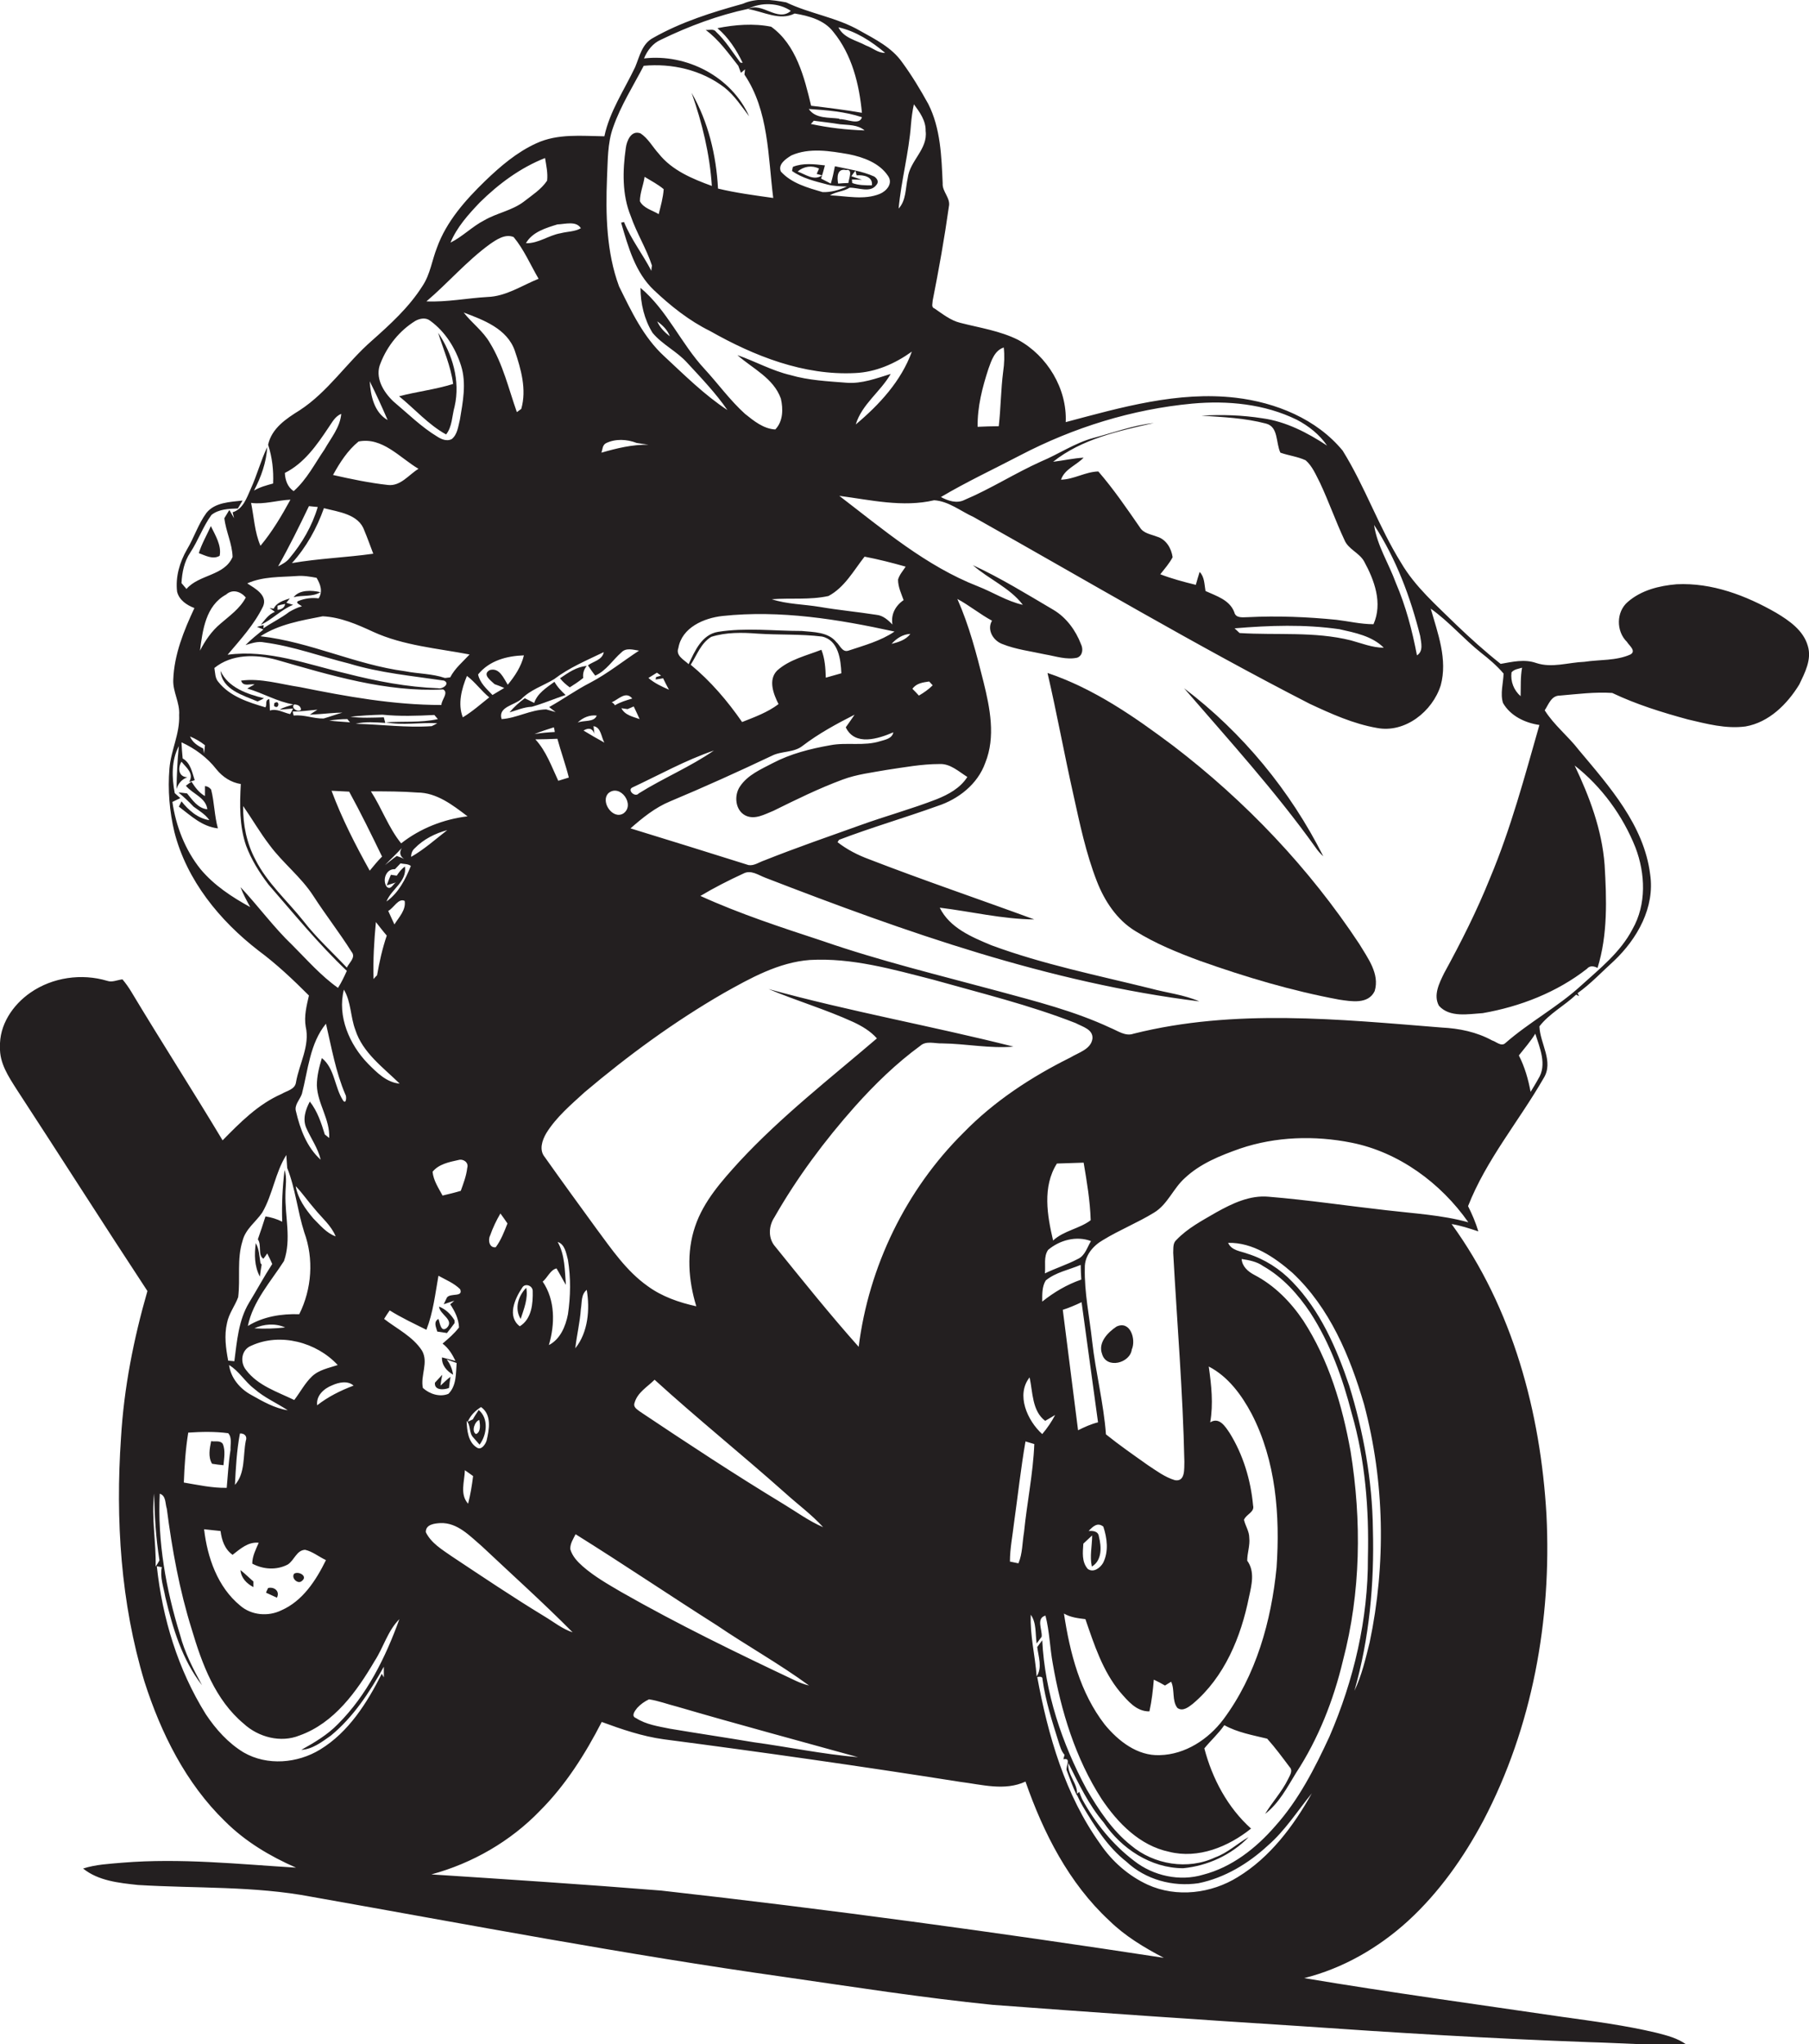 <?xml version="1.0" encoding="utf-8"?>
<!-- Generator: Adobe Illustrator 19.2.0, SVG Export Plug-In . SVG Version: 6.00 Build 0)  -->
<svg version="1.1" id="Layer_1" xmlns="http://www.w3.org/2000/svg" xmlns:xlink="http://www.w3.org/1999/xlink" x="0px" y="0px"
	 viewBox="0 0 616 695.9" enable-background="new 0 0 616 695.9" xml:space="preserve">
<g>
	<path fill="#231F20" d="M615.6,219.9c-1.5-5.3-6.3-8.6-10.8-11.3c-10.3-5.9-21.9-10.3-33.9-9.7c-5.9,0.5-12,2-16.6,6
		c-4,3.4-4,10-0.3,13.6c0.7,1.2,3.3,3.1,1.2,4.3c-4.9,2.2-10.5,1.7-15.7,2.5c-5.5,0.2-11,2.2-16.4,0.4c-4-1.4-8.1-0.4-12.1,0.3
		c-5.3-4.2-10.3-8.7-15.1-13.3c-6.7-6.6-14-12.9-18.8-21.1c-7.6-12.2-12.3-26-19.9-38.2c-8.9-10.8-22.8-16.4-36.4-18
		c-19.7-2.3-39.1,3.3-57.9,8.3c0.5-11.4-6.3-22.6-16.2-28c-6.2-3.1-13.1-4.1-19.7-5.8c-3.3-0.8-6-3-8.8-4.9
		c-1.2-0.4-0.6-1.8-0.6-2.7c2.1-10.6,4-21.2,5.5-31.9c0.7-3-2.3-5.1-2.1-8c-0.4-9.1-0.7-18.7-4.9-27c-2.7-4.9-5.6-9.7-8.9-14.2
		c-3.5-5-9.1-7.8-14.3-10.7c-7.9-4.6-17.1-5.8-25.2-9.7c-4.9-0.9-10.1-1.6-14.8,0.5c-10.5,2.9-21,6.2-30.5,11.6
		c-3.8,2-4.6,6.3-6.1,9.9c-3.7,7.8-8.7,15.1-10.5,23.6c-7.7-0.1-15.9-1-23.2,2.4c-6.6,3-12.2,7.8-17.4,12.8
		c-6.7,6.5-13.2,13.8-16.4,22.7c-1.7,4.3-2.3,9.1-4.9,13c-4.6,7.3-11,13.1-17.3,18.7c-8.6,7.5-14.9,17.4-24.6,23.7
		c-4.5,2.8-9.5,6.1-10.7,11.7c1.4,4.3,1.9,8.8,1.7,13.2c-2.2,0.6-4.5,1.2-6.5,2.4c2.4-4.6,4.2-9.6,4.5-14.8
		c-2.2,4.6-3.5,9.6-5.6,14.2c-1.4,3.1-2.6,6.9-6.2,8c0.1,0.5,0.4,1.5,0.5,2c-0.4-0.7-1.2-2.1-1.6-2.8c-0.4,0.7-1.3,2.1-1.7,2.8
		c0.5,4.5,2.7,8.7,2.8,13.2c-2.8,6.5-11.4,5.9-15.7,10.9c-0.4-0.5-1.3-1.5-1.7-2c0.2-3.6,0.9-7.3,3-10.4c2.7-4.1,4.3-8.8,7.2-12.8
		c2.5-2,5.9-2.1,9-2.2c0.4-0.7,1.2-2,1.6-2.7c-4.3,0.5-9.4,0.6-12.3,4.2c-2.8,3.8-4.2,8.4-6.6,12.4c-2.5,4.3-4,9.4-3.4,14.4
		c0.7,2.9,3.3,4.6,5.9,5.6c-3.6,7.7-6.9,15.8-7.2,24.4c-0.2,4.1,2.3,7.8,2,12c0.3,6.3-2.8,12-3.3,18.2c-0.6,7.3,0,14.6,1.7,21.7
		c4.2,16.4,15.4,30.1,28.6,40.3c6.2,4.6,11.8,9.9,17.2,15.3c-0.8,3.5-1.7,7-1.1,10.6c1.5,6.5-2.2,12.6-3.3,18.9
		c-0.3,2.5-3.1,2.9-4.9,4c-8,3.5-14.1,9.7-20.1,15.8c-10.2-17-20.9-33.6-31.1-50.6c-0.9-1.5-1.9-2.9-3-4.2c-1.8,0.2-3.5,1.1-5.2,0.5
		c-8.7-2.6-18.6-1.2-26.1,4C4.3,342.1-0.3,349,0,356.5c-0.2,5.4,2.9,10,5.7,14.4c14.9,22.8,29.5,45.8,44.5,68.6c-4.7,16.3-8,33-9,50
		c-1.9,27.8-0.1,56.2,8,83c5.6,17.5,14.1,34.6,27.4,47.5c6.9,6.9,15.3,11.9,24.2,15.8c-19.6-1.2-39.3-3.3-59-1.7
		c-4.5,0.4-9.2,0.6-13.5,2c5.2,4.2,12.2,4.9,18.7,5.6c19.7,1.2,39.6,0.3,59,4c53.6,9.5,107.1,19.7,161,27.3
		c23.6,3.4,47.2,7.1,71,9.5c34.7,2.6,69.4,5,104.1,7.2c32.9,2.3,65.9,4.3,98.9,5.5c11.1,0.3,22.2,1.2,33.2,0.8
		c-3-2.2-6.7-3.1-10.2-4c-10.5-2.5-21.3-3.9-32-5.4c-29.3-4.3-58.6-8.3-87.9-13.2c13.2-3.3,25.3-10.3,35.3-19.4
		c10.6-9.7,19-21.6,25.7-34.2c16.7-31.8,23.3-68.4,21.5-104.1c-2-34.9-11.5-70.4-32.3-99c3.1,0.5,6.1,1.5,9.1,2.5
		c-0.9-3-2.1-5.8-3.5-8.6c6.2-15.8,17.3-28.9,25.7-43.5c3.6-5.7-1.2-11.8-1.4-17.7c3.4-4.4,8.5-7,12.5-10.8c0.2,0.1,0.7,0.4,1,0.5
		l-0.5-1c4.5-3.2,8.3-7.3,12.4-11c7.9-7.5,14-18.2,12.3-29.5c-2.1-16.7-13.9-29.9-24.3-42.3c-3.6-4.7-8.4-8.4-11.6-13.5
		c1.3-1.9,2.2-5,5.1-5c5.9-0.5,12-1.3,17.9-0.9c8.2,3.9,16.9,6.6,25.7,9c6.4,1.5,13,3.3,19.7,2.4c8-1.4,14.2-7.6,18.3-14.3
		C614.6,229,617,224.5,615.6,219.9z M514.7,228.9c0.9-1.1,2.4-1.2,3.6-1.6c-0.6,3.2-0.4,6.5-0.5,9.7
		C515.5,235,514.3,232,514.7,228.9z M483.6,216.5c0.3,2.2,1.2,5.2-1.1,6.6c-1.6-8.4-3.8-16.8-7.2-24.7c-2.4-6.6-6.4-12.7-7.4-19.7
		C475.4,190.2,480.3,203.3,483.6,216.5z M336.6,125.5c1-2.8,2.1-6.2,5.2-7.2c0.3,2.7,0.2,5.5-0.2,8.2c-0.8,6.2-0.8,12.4-1.5,18.6
		c-2.4,0-4.8,0.1-7.2,0.2C332.8,138.5,334.5,131.9,336.6,125.5z M347.4,155c18.2-9.5,38.2-15.7,58.6-17.6c12-1.1,24.6,0.1,35.6,5.5
		c4,2.1,7.7,5,10.3,8.8c-6.7-4.4-14-8.2-22-9.3c-6.9-1.1-13.8-1.3-20.8-0.9c7.4,0.5,14.8,0.8,22,2.7c4.3,1.1,3.3,6.6,4.9,9.9
		c2.8,1,5.8,1.3,8.6,2.6c2.3,2,3.5,5,4.9,7.7c3,6.4,5.3,13,8.3,19.4c1.3,3.2,5,4.3,6.7,7.3c3.5,6.4,6.4,14.2,3.2,21.4
		c-4.3,0-8.4-1-12.6-1.5c-10-1-20.1-1.4-30.1-0.9c-1.7,0-4.2,0.5-4.7-1.7c-1.6-4.2-6.1-5.5-9.8-7.2c-0.4-2.2-0.3-4.8-2-6.5
		c-0.5,1.5-0.9,3-1.3,4.4c-4.1-1-8.2-2.1-12.1-3.6c1.5-1.9,3.1-3.7,4.2-5.8c-0.4-3-2.2-6.1-5.3-7c-2-0.8-4.6-1.1-5.8-3.1
		c-4.5-6.5-9-13.1-14.2-19.1c-4.4,0.1-8.3,2.7-12.7,2.8c1.2-3.6,5.2-4.9,7.7-7.5c-3.5,0.2-7,1-10.4,1.4c9.8-7.8,22.4-10.5,34.3-13.2
		c-7.1,0.8-13.8,3.3-20.6,5.1c-6.3,1.7-11.8,5.5-17.8,8c-8.9,4-17.1,9.3-26.1,13.1c-2.6,1.3-5.6,0.3-8-1
		C329.2,164,338.4,159.7,347.4,155z M471.2,220.5c-3.9,0-7.5-1.5-11.2-2.5c-12.4-3.1-25.3-1.7-37.9-2.5c-0.4-0.4-1.3-1.2-1.7-1.6
		c11.9-1,23.9-1.4,35.7,0.3C461.4,215.4,467.2,216.5,471.2,220.5z M310.2,42.4c0.2-2.3,0.5-4.7,1-6.9c2,2.7,4.1,5.6,4,9.1
		c0.8,6.2-5.4,10.1-6.1,16c-0.8,3.5-0.5,7.6-3.1,10.4C306.9,61.3,309.5,52,310.2,42.4z M299.6,66c-5.4,2.2-11.4,0.7-17,0.5
		c2.1-1.3,4.7-1.3,6.7-2.6c2.9-0.1,7,1.9,9.1-0.9c1-1.1,0.3-2.2-0.7-2.9c-4.2-1.9-8.9-2.5-13.4-3.5c-0.4,2-0.8,4-1.4,5.9
		c-0.8-0.4-2.5-1.3-3.3-1.7c0.5-1.5,0.9-3,1.3-4.5c-3.6-0.4-7.4-0.9-10.9,0.5c-0.1,0.3-0.2,1-0.3,1.4c3.5,2.5,7.8,3.5,12,4.6
		c2.2,0.6,4.4,0.6,6.7,0.7c-2.6,1.2-5.5,2-8.3,1.9c-5.1-1.5-10.6-3-14.2-7c-1.1-2.5,1.8-4.4,3.6-5.5c6.1-2.7,13.1-1.5,19.5-0.4
		c5,1,10.5,3,13.4,7.4C304.2,62.5,301.8,65.1,299.6,66z M288.9,62.3c-0.9,0-2.6,0.1-3.5,0.2c-0.4-2.1-0.4-5.3,2.7-4.6
		C290.6,57.4,289,60.9,288.9,62.3z M289.9,60c0.4-0.6,0.9-1.3,1.4-1.9l0.4,1.6c2.3-0.2,5.6,0.4,5.2,3.4c-2.3,0-4.6,0-6.7-0.8
		c0-0.3-0.1-0.9-0.1-1.2l3.4,0.1C292.6,60.9,290.8,60.3,289.9,60z M279.9,59.7c-2.7,2-5.7-0.4-8.3-1.3c2.1-1.8,4.9-2.2,7.3-1
		c-0.2,0.4-0.6,1.3-0.8,1.8L279.9,59.7z M286,42.3c2.8,0.3,6.1,0.1,8.4,2.1c-6.1-0.2-12.3-0.9-18.3-2.2c0.3-0.3,0.8-0.8,1-1.1
		C280.1,41.5,283,41.8,286,42.3l-0.2-1.9c-3.5-0.5-8.1,0.1-10.4-3.3c6.1,0.4,12.4,0.9,18.1,2.8c-0.8,3-5.5,0.4-7.7,0.7L286,42.3z
		 M301.4,18c-2.4,0.1-4.4-1.8-6.5-2.5c-3.3-1.8-7.6-2.5-9.4-6.2C291.4,10.6,296.8,14.1,301.4,18z M206.7,60.5
		c0.3-5.8,0.1-11.7,2.1-17.2c2.6-7.4,6.8-14,10.4-20.9c9.6-0.9,19.7,1.4,27.5,7.4c3.4,2.7,5.8,6.4,8.4,9.8
		c-6-13.5-21.3-21.4-35.8-19.7c1.1-2.7,3-5.2,5.8-6.4c9.5-4.6,19.4-8.3,29.7-10.5c4.3-2.3,10.4-2.1,14.5,0.7
		c-4.5,4-9.9-3.2-14.5-0.6c5.1,0.8,10.7,4.1,15.8,1.5c4.8,0.8,10.1,2.2,13.2,6.3c6.3,7.7,8.8,17.8,9.7,27.5
		c-5.7-1-11.5-1.7-17.3-2.4c-2.3-9.7-5.1-20.8-13.6-26.9c-5.9-1.2-12.4-0.7-18.3,0.5c3.7,3.1,6.5,7.4,8.6,11.8
		c-0.2,0-0.6-0.1-0.8-0.1c-2.7-3.6-5-7.4-8.3-10.5c-0.8-1.1-2.3-0.5-3.5-0.6c4.5,3.3,7.7,7.9,11.1,12.2c0.2,0.6,0.7,1.8,0.9,2.4
		l1.4-1.2l-0.2,1.8c8.3,12.3,8,27.8,9.8,42c-6.3-0.9-12.6-1.7-18.8-3.2c-0.6-11.3-3.3-22.7-9-32.6c3.6,10.2,6.2,20.9,6.9,31.7
		c-6.6-2.4-13.6-5.3-18.1-11c-2.1-2.3-3.6-5.2-6.2-6.9c-3.2-1.2-4.7,2.6-5,5c-1.1,7.7-1.3,15.9,1.7,23.2c2,5.8,5.3,11,7.2,16.8
		c-0.1,0.5-0.2,1.4-0.2,1.8c-2.9-5.6-6.9-10.7-9.3-16.6c-0.3,0-0.8,0.2-1,0.2c2.4,8.2,4.8,17,11.2,23c5.7,5.4,12,10.4,19.1,13.9
		c15,8.5,31.9,15.2,49.4,14.3c7-0.3,13.6-3.2,19.3-7.3c-3.6,10-11.1,18.1-19.1,24.8c2.1-6.9,8.4-11.1,11.9-17.2
		c-4.9,1.5-9.8,3.4-15,3c-6.4-0.5-12.9-0.8-19.1-2.6c-6.4-1.5-12-4.7-18.1-6.8c5.2,4.6,12.3,7.8,14.8,14.8c0.8,3.5,0.8,7.7-1.9,10.5
		c-4-0.2-7.3-2.9-10.3-5.3c-5.1-4.6-9.2-10.3-13.8-15.3c-8-8.6-12.7-20-21.8-27.6c0,5.3,1.3,10.8,4.1,15.3c3.3,4,8.3,6.3,11.8,10.2
		c4.8,5.2,9.7,10.3,13.7,16.1c-7.9-5.2-14.6-11.9-21.5-18.3c-7.1-6.5-11.2-15.3-15.4-23.8C206.5,85.9,206.2,73,206.7,60.5z
		 M226,64.4c-0.2,2.9-1,5.7-1.7,8.5c-2.1-1.3-5.2-2-6.4-4.4c0-2.8,1.2-5.5,1.6-8.3C221.8,61.6,224.1,62.8,226,64.4z M319.9,260.1
		c3.7-0.2,6.6,2.6,9.5,4.4c-2.4,3.8-6.5,6-10.5,7.6c-8.5,3.3-17.3,5.7-25.9,8.8c-10.9,3.9-21.9,7.7-32.7,12
		c-1.8,0.6-3.5,1.9-5.4,1.6c-13.4-4.2-26.8-8.4-40.2-12.5c4.1-3.6,8.4-7.1,13.5-9.2c11.7-4.9,23.2-10.1,34.6-15.5
		c3.3-1.7,7.5-1,10.5-3.4c5.5-4.2,11.6-7.5,17.7-10.6c-1,1.5-2,2.9-3,4.3c3.1,6.5,11.1,3.9,16.2,1.7c-0.4,2.1-2.7,2.5-4.4,3
		c-5.6,1.8-11.5,0.3-17.1,1.4c-6.8,1.2-13.5,2.9-19.6,6.1c-4,2.1-8.5,4-11.1,7.9c-2.1,3-1.7,8.1,1.8,9.9c3.2,1.6,6.6-0.4,9.6-1.6
		c7.7-3.8,15.4-7.6,23.5-10.6c4.8-1.8,10-2.4,15-3.3C308,261.2,313.9,260.1,319.9,260.1z M310.7,234.5c1.3-1.9,3.6-2.2,5.7-2.5
		c0.3,0.3,0.9,1,1.2,1.3c-1.4,1.4-3,2.5-4.7,3.5C312.2,236,311.5,235.3,310.7,234.5z M424.7,531.3c0-2.6,1-5.2,0.7-7.8
		c0-2.2-1.3-4-1.8-6.1c0.7-1.9,3.7-2.6,3.1-4.9c-0.8-8.7-3.4-17.3-8-24.7c-1.5-2.2-3.5-5.5-6.6-3.6c1.1-6.3,0.4-12.7-0.5-19
		c6.6,3.4,11.2,9.7,14.6,16.1c8.3,16,9.7,34.6,8.5,52.3c-1.8,18.3-7,36.8-18.1,51.7c-5.1,6.8-13,12-21.7,12.2
		c-7.6,0.3-14.1-4.8-18.7-10.4c-8.4-10.8-11.9-24.5-13.9-37.8c2.2,1.3,4.8,1.6,7.3,1.9c3,8.7,5.9,17.7,11.8,24.8
		c2.6,3,5.6,6.7,10,6.6c0.8-3.6,1.2-7.2,1.5-10.8c1.3,0.6,2.6,1.3,3.8,2c0.5-0.3,1.6-1,2.1-1.3c1.3,2.7,0.2,6.4,2.1,8.9
		c1.8,1.4,3.9-0.3,5.3-1.4c10.8-9.1,16.4-22.8,19.1-36.3C426.2,539.6,427.4,535,424.7,531.3z M375.6,532.1c-1,1.7-3.3,3.4-5.2,2
		c-2.1-2.4-1.7-5.7-1.5-8.6c1-0.9,2-1.9,3-2.8c0,3.5-0.9,7.1-0.1,10.6c3.5-2.1,3.3-6.7,2.4-10.2c-0.2-1.9-2.1-2-3.5-1.9
		c1.4-1.5,3-3.1,5-1.5C377,523.6,377.6,528.2,375.6,532.1z M367.1,486.9c-1.7-13.7-3.5-27.3-5.2-41c2.2-0.7,4.3-1.6,6.4-2.6
		c1.9,13.6,3.7,27.3,5.6,40.9C371.5,484.8,369.3,485.8,367.1,486.9z M350.6,468.9c1.1,5,0.8,11.4,5.3,14.8c1.1-0.6,2.2-1.3,3.4-2
		c-1.2,2.3-2.7,4.5-4.4,6.5C349.8,483.6,345.9,474.8,350.6,468.9z M352.2,491.6c-0.4,10-2.5,20-3.5,30c-0.6,3.5-0.5,7.3-1.9,10.6
		c-1-0.2-2-0.4-2.9-0.6c0-4.4,0.9-8.8,1.4-13.2c1.3-9.2,2.3-18.5,3.9-27.7C350.2,491,351.2,491.3,352.2,491.6z M354.9,443.1
		c0-2.5-0.1-5.1,1.2-7.2c3.4-2.8,7.9-3.6,11.9-5.3c0,1.7,0.1,3.3,0.2,5C363.3,437.3,358.9,439.9,354.9,443.1z M367,428.6
		c-3.6,1.9-7.5,3.1-11.2,4.9c0.3-2.6-0.5-5.7,1.1-8c3.9-3.3,9.6-4.9,14.6-3C370.2,424.6,369.5,427.5,367,428.6z M359.9,396.1
		c3-0.1,6.1-0.2,9.1-0.3c1.1,6.5,2.2,13,2.4,19.6c-3.8,2.9-9.1,3.5-12.8,6.9C356.6,413.8,354.9,404,359.9,396.1z M364.5,360
		c-13.3,6.6-26,14.9-36.4,25.6c-19.6,19.4-32.3,45.6-35.7,72.9c-9.8-11-19.1-22.6-28.4-34.1c-2.5-2.8-2.3-7-0.3-10
		c7.7-13.5,17.1-26.1,27.4-37.7c6.8-7.6,14.1-14.7,22.3-20.7c2-1.8,5-0.7,7.4-0.8c8.1,0.1,16.2,1.8,24.3,1.1
		c-27.7-7-55.9-12-83.4-19.6c9.5,4,19.4,6.9,28.8,11.2c3,1.4,5.9,3.1,8.1,5.6c-15.9,13.6-32.5,26.5-46.8,41.9
		c-6,6.6-12.2,13.5-15.1,22.1c-3,8.8-2.3,18.4,0.4,27.2c-5.9-1.3-11.7-3.3-16.6-6.9c-7.2-5.1-12.2-12.5-17.4-19.5
		c-5.9-8.1-11.8-16.2-17.6-24.4c-2-2.4-0.9-5.7,0.5-8.1c3.4-5.5,8.4-9.7,13.1-14c14.8-12.5,30.5-24,47.3-33.7
		c9.1-5.1,18.7-10.5,29.4-11.3c14.3-0.8,28.2,3.2,41.9,6.7c16.3,4.6,32.8,8.6,48.6,14.8c2.2,1.2,6,2.1,5.7,5.3
		C371.5,357.2,367.3,358.3,364.5,360z M196,522.3c16.2,10.1,32,20.8,48.1,31c10.3,7,21.3,13.1,31.4,20.5c-1.6-0.4-3-0.9-4.5-1.6
		c-20.1-9.5-40.1-19.2-59.4-30.2c-4.6-2.7-9.2-5.3-13.2-8.8c-1.8-1.6-3.5-3.4-4.2-5.8C194.1,525.5,195.2,523.9,196,522.3z
		 M195.9,459c0.5-4.5,1.6-8.9,1.9-13.4c0.4-2.2,0-4.9,2-6.5C200.9,445.7,200.3,453.5,195.9,459z M216.1,477.5c1-3.5,4.4-5.4,6.8-7.8
		c14.5,13.2,29.8,25.5,44.4,38.5c4.3,3.9,9.1,7.4,13,11.7c-4.9-2.1-9.2-5.3-13.7-8c-16.5-10-32.6-20.6-48.6-31.3
		C217,479.8,215.5,479.1,216.1,477.5z M217,581.4c1.1-1.2,2.5-2.2,4-2.9c3.3,0.5,6.4,1.7,9.6,2.5c20.5,6,41.1,11.5,61.6,17.2
		c-12-1-23.8-3.5-35.6-5.1c-9.5-1.6-19-3-28.5-4.6c-3.9-0.8-8.1-1.4-11.5-3.6C214.7,584.2,216.3,582.3,217,581.4z M184.8,436.3
		c1.6-1.3,2.6-4,4.7-4.5c1.1,1.8,2.1,3.8,3.2,5.6c-0.4-4.9-0.3-10.2-2.8-14.6c2.5,0.8,2.9,3.9,3.5,6.1c1,6.1,0.9,12.4,0,18.5
		c-0.8,4.1-2.6,8.5-6.5,10.5C189,450.8,189.1,442.6,184.8,436.3z M170.8,244.8c-1.3-4.2,4.4-4.7,6.7-6.8c3.1-3.2,7.4-4.5,11.2-6.8
		c5.1-3.9,11.1-6.4,16.9-9.2c-0.5,2.7-3.5,3.1-5.4,4.5c0.8,1.2,1.6,2.4,2.5,3.5c3.8-1.7,5.9-5.3,8.9-7.9c1.6-1.7,4-0.9,6-0.6
		c-5.5,3.6-10.7,7.8-16.6,10.9c-4.9,2.5-9.3,5.7-14,8.3c0.5,0.4,1.6,1.3,2.2,1.7c-1.1-0.3-2.2-0.6-3.2-0.9
		C180.6,241.6,175.9,244.5,170.8,244.8z M177,451.5c-4.4-3.3-1.7-9.4,0.8-13.1c0.9-1.7,3.6-0.8,3.6,1.1
		C181.5,443.7,181.1,449,177,451.5z M115,464.7c-3,1-6.4,1.6-8.8,3.9c-2.4,2.3-4,5.4-6,8c-5.8-2.8-12.4-4.9-16.4-10.2
		c-2.2-2.7-1.6-7,1.8-8.3C95.4,453.6,107.8,456.9,115,464.7z M86.6,452.2c3.3-1.5,7.1-1.8,10.5-0.3
		C93.6,452.3,90.1,452.4,86.6,452.2z M106.7,414.8c-2.7-3.2-5.3-6.8-6-11c2.3,2.4,4.2,5.2,6.4,7.7c2.5,3.1,5.7,5.7,7.2,9.4
		C111.2,419.8,109,417.1,106.7,414.8z M86.6,472.8c3.4,3,7.6,4.8,11.4,7.3c-4.5-0.7-8.5-3-12.4-5.2c-3.9-2.1-7-5.8-7.6-10.2
		C81.4,466.7,83.4,470.4,86.6,472.8z M83.7,490.5c-1,5-0.1,11-3.7,15c0.3-5.8,0.6-11.7,1.7-17.5C83.2,487.9,84.3,488.9,83.7,490.5z
		 M88.1,525.2c-1,2.3-2.2,4.6-2.2,7.1c3.7,2,8.3,2.3,12.1,0.3c2.2-1.4,3-4.9,5.9-5c2.6,0.6,4.7,2.4,7.1,3.5
		c-3.4,6.9-7.9,13.9-15.2,17.1c-4.5,2.2-10.2,1.7-14-1.6c-7.7-6.3-11.2-16.4-12.3-26c1.9,0.2,3.7,0.4,5.6,0.6
		c0.4,3.1,1.4,6.2,4.1,8.1C81.8,527.3,84.5,524.8,88.1,525.2z M108,478.4c-0.4-3.3,2.3-5.7,5.1-6.8c2.2-1,5.3-1.7,7.3,0.1
		C115.9,473.4,111.7,475.5,108,478.4z M148.9,246.2c-0.5,0.3-1.4,0.8-1.9,1c-8.6,0.6-17.3-0.6-25.9-0.8c3.3-0.8,6.7-0.5,10.1-0.3
		l-0.5-1.9c-3.8,0.1-7.6,0.3-11.4-0.2c3.6-0.4,7.2-0.6,10.9-0.7c5.9,0.6,11.8,0.4,17.7,0.1l1.2,1.4c-5.9,1.3-11.9,0.7-17.8,1.1
		C137.1,247,143,245.9,148.9,246.2z M125.9,296.4c-4.9-8.8-9.5-17.8-13-27.2c2,0.1,4,0.2,6,0.3c4,7.3,7.6,14.7,11.2,22.1
		C128.6,293.1,127.3,294.7,125.9,296.4z M131.7,318.5c-1.5,4.4-2.5,8.9-3.3,13.5c-0.3,0.3-0.9,0.9-1.2,1.3c-0.2-6.5,0.2-13,0.8-19.4
		C129.2,315.4,130.4,317,131.7,318.5z M108.1,241.6c-0.7,0.4-2,1.3-2.6,1.7c2.3-0.1,4.6-0.3,7-0.5c1.4-0.1,2.7-0.2,4.1-0.2
		c-2.2,0.6-4.3,1.4-6.4,2c-3.4,0.1-6.7-1.4-10.2-1c-0.1-0.4-0.3-1-0.3-1.4C102.4,242.3,105.2,241.8,108.1,241.6z M100.2,239.8
		c1.5,0.1,2.2,0.7,2.3,1.8C101.4,242.7,98.9,240.9,100.2,239.8z M118.3,244.8c0.2,0.3,0.6,0.8,0.9,1.1c-2.4-0.2-4.8-0.3-7.1-0.6
		C114.1,245,116.2,244.8,118.3,244.8z M102.1,233.9c-6.7-1-13.3-3.1-20-2.2c0.7,2.2,3,1,4.6,1.3c-0.9,0.5-1.7,0.9-2.5,1.4
		c5.3,1.5,10.2,4.5,15.7,5.4c-1.6,0.6-3.3,0.9-4.7,1.8l4.6-0.4c-0.2,0.5-0.7,1.4-1,1.9c-2.3-0.5-4.6-2-6.9-1.2
		c0-1.3-0.1-2.6-0.2-3.9c-1.6,0.3-0.7,1.8-1.3,2.8c-5.8-1.7-12.1-3.7-16-8.6c-1.2-1.3-1.1-3.1-1.4-4.8c5.9-4.8,14.1-4.7,21.1-2.8
		c18.5,5.3,37.4,11.1,56.8,10.1c2,1.1-0.6,3.6-0.6,5.3C133.9,240,118,237.1,102.1,233.9z M91.8,287.7c4.5,6.1,10.7,10.8,14.9,17.3
		c4.2,6.5,8.9,12.5,13,19c1.6,1.9-0.8,3.7-1.6,5.4c-5-5.3-10.4-10.2-14.8-15.9c-5.5-6.9-12.3-12.9-16.3-20.8c-3-5.6-4.3-12-4.2-18.3
		C85.8,278.7,88.5,283.4,91.8,287.7z M121,350.6c2.5,7.8,9.5,12.8,15.1,18.3c-4.5-0.4-7.8-3.8-10.8-6.8c-6.3-6.5-10.5-16.1-8.2-25.2
		C119.6,341.1,119.3,346.1,121,350.6z M134.3,314.7c-0.7-1.5-1.4-3.1-2.1-4.6c1.8-0.9,3.5-4.5,5.6-3.4
		C138.3,309.8,135.8,312.3,134.3,314.7z M131.6,306.9c1.7-4.3,7-6.7,6.3-11.9c-1.2,0.8-2,1.9-2.8,3.1c-0.7-0.1-1.3-0.2-2-0.3
		c-0.5,1.2-1,2.4-1.4,3.6c0.8-0.3,2.4-0.7,3.1-1c-1,0.6-1.7,2.7-3.1,1.5c-1.6-2.2-0.3-6.2,2.8-6c0.6-0.7,1.3-1.3,1.9-2
		c1.1,0.3,2.5,0.1,3.5,0.9C138.1,299.3,135.7,304,131.6,306.9z M137.6,292.4c-0.8-0.4-1.6-0.7-2.5-1c-1.4,1-2.7,2.1-4,3.1
		c1.9-2,3.9-3.8,5.7-5.8C135.9,290.2,136.2,291.5,137.6,292.4z M136.6,287.1c-4.3-5.3-6.6-12-10.3-17.7c5.3,0,10.6,0,15.8,0.4
		c6.6,0,12.1,4.3,17.1,8.1C151,278.9,143.1,282,136.6,287.1z M110.3,173c5,1.3,11.9,2,13.8,7.7c1.1,2.6,2,5.2,3,7.8
		c-9.2,1.3-18.5,1.6-27.7,3.2C104.3,186.3,107.9,179.8,110.3,173z M98.6,190c-1,1.3-2.5,2.1-3.9,2.8c3.8-6.7,7.2-13.6,10.5-20.5
		c0.7,0.1,2.2,0.2,3,0.3C106.3,179,102.9,184.9,98.6,190z M127.1,215.1c10.3,4.7,21.8,5.6,32.8,7.7c-2.3,2.5-5,4.7-6.6,7.8
		c-0.4,0-1.3,0.2-1.8,0.2c-4.4-1.5-9.1-1.4-13.6-2.3c-16.8-2.2-32.3-10-49.2-11.9c6.3-4.1,14-5.4,21.2-6.8
		C116,210.1,121.7,212.6,127.1,215.1z M168.4,232.9c1.1,0.4,2.2,0.8,3.3,1.3c-1.3,0.8-2.7,1.6-4,2.4c-2-2.1-4.3-4.1-4.9-7
		c3.8-4.7,9.7-6.3,15.6-6.5c-0.9,3.8-3.1,7.1-5.5,10c-1.4-2.2-2.8-5.9-6.1-5C164,229.6,167.2,231.7,168.4,232.9z M166.6,237.4
		c-2.9,2.3-5.7,4.8-9,6.8c-1.8-4.6-0.4-9.7,1.4-14.1C161.8,232.2,163.9,235.2,166.6,237.4z M177.5,139.2c-0.4,0.3-1.1,0.8-1.5,1.1
		c-2.8-7.9-4.7-16.3-9.2-23.6c-2.3-4-6.1-6.7-8.9-10.3c6.7,2.5,14.8,5.5,17.4,13C177.4,125.6,179.4,132.6,177.5,139.2z M141.2,288.8
		c3-3.1,7-5.1,11.1-6.2c-4,3.1-7.9,6.6-12.3,9.1C140,290.5,140.4,289.5,141.2,288.8z M156.1,394.9c1.6-0.5,3.6,0.8,3,2.7
		c-0.3,2.7-1.3,5.3-2.2,7.8c-2,0.6-4.1,1.1-6.2,1.6c-1.4-2.6-3.1-5.1-3.4-8.1C149.4,396.3,152.9,395.6,156.1,394.9z M158.3,500.5
		c0.9,0.6,1.8,1.3,2.8,2c-0.4,3.2-0.9,6.3-1.7,9.4C156.5,508.7,158.2,504.3,158.3,500.5z M158.9,483.7c1.5,1.6,0.7,4.1,2.3,5.7
		c0.7,0.8,1.4,1.6,2.1,2.4c2.5-3.3,3.2-8.9-0.3-11.8c-0.7,1.1-1.4,2.1-2,3.2c-0.4,0.2-1.3,0.6-1.7,0.8c0.9-2.2,2.6-3.8,4.5-5
		c3.7,2.6,2.8,7.6,1.9,11.4c-0.4,1.3-1.8,3.4-3.3,2.4C159.4,491,159,486.9,158.9,483.7z M163.2,483.4c0.3,1.5,0.6,4.1-1.1,4.8
		C160.4,487.3,161.7,483.8,163.2,483.4z M166.9,420.6c0.9-2.6,2.1-5.1,3.5-7.5c0.8,1.1,1.6,2.2,2.4,3.4c-1.1,2.8-2.2,5.7-4,8.1
		C166.6,424.9,166.1,422.1,166.9,420.6z M225.8,230.9c0.6,1.3,1.3,2.6,2,3.9c-2.5-1.1-4.9-2.2-7-4c1-0.6,1.9-1.2,2.9-1.8
		c0.3,0.2,1,0.7,1.4,1l-1.7,0.5c0,0.2-0.1,0.6-0.2,0.8C223.8,231.3,225.1,231,225.8,230.9z M243.1,255.5
		c-8.1,5.6-17.3,9.4-25.6,14.6c-1.2,1.5-4-1.1-2.2-2C224.5,263.8,233.4,258.8,243.1,255.5z M265.1,239.7c-3.7,2.8-8.1,4.4-12.4,6.1
		c-5-7.2-10.7-13.9-17.5-19.5c2.1-3.3,3.5-7.4,7-9.5c5.1-1.6,10.5-1.5,15.7-1.1c7.3,0.5,14.7,0.1,22,1c5.6,1.2,6.4,7.8,6.6,12.5
		c-1.8,0.5-3.5,1-5.3,1.5c-0.1-3.2-0.3-6.5-1.5-9.5c-5.1,2-10.9,3.3-15.1,7.1C261.5,231.5,263.4,236.3,265.1,239.7z M284.8,218.6
		c-2.8-3.5-7.8-3.4-11.8-3.8c-9.5,0-19.1-1.2-28.5,0.3c-5.5,0.9-7.9,6.5-10,11c-1.6-1.5-4.5-2.9-3.5-5.5c1.2-7,8.7-10.2,15-10.9
		c19.7-2.1,39.4,1.1,58.6,5.3c-4.7,3.2-10.3,4.7-15.7,6.5C286.8,222.2,286,219.6,284.8,218.6z M211.6,241.1c0.5,0.1,1.6,0.2,2.1,0.3
		c0.5-0.2,1.6-0.7,2.1-0.9c0.7,1.4,1.3,2.8,2,4.3C215.6,244,212.8,243.5,211.6,241.1z M212.3,276.9c-3.6,2.3-8-4-5.1-6.9
		C211.2,266.7,216.4,274,212.3,276.9z M208.3,239.1c2.3-1,4.8-4,7-1.3c-2,0.6-4.1,1.2-5.9,2.3C209.1,239.6,208.8,239.3,208.3,239.1z
		 M202.4,249.8c-0.1-0.7-0.2-2-0.3-2.6c2.6,0.4,2.6,3.7,3.7,5.6c-2.4-1.3-4.8-2.7-7.1-4.1C200.5,247.6,201.8,248,202.4,249.8z
		 M196.7,246c1.7-1.7,4.1-2.7,6.5-2.4C202.3,246,198.7,245.1,196.7,246z M188.6,247.6c0.1,0.4,0.3,1.2,0.3,1.6
		c-2.3,0.1-4.6,0.3-6.9,0.7C184.2,249,186.4,248.3,188.6,247.6z M189.8,251.5c1.2,4.4,2.8,8.8,3.9,13.2c-1.2,0.4-2.4,0.7-3.6,1.1
		c-2.3-4.9-4.1-10.1-7.8-14.1C184.8,251.7,187.3,251.6,189.8,251.5z M303.6,219.2c1.6-1.8,3.8-3.3,6.4-3.4
		C308.4,217.9,305.9,218.6,303.6,219.2z M307.7,204.3c-2.8,1.9-4.4,4.9-3.8,8.3c-1.5-1.5-3.2-3.1-5.5-3.3c-6.4-1-12.9-1.6-19.3-2.7
		c-5.4-0.9-11.1-0.9-16.3-2.6c6.4-0.5,12.9,0.3,19.3-1.1c5.5-2.9,8.6-8.7,12.3-13.4c4.7,0.9,9.4,2.1,14,3.4
		c-0.9,1.4-2.1,2.7-2.6,4.4C305.8,199.8,306.9,202.1,307.7,204.3z M228.1,114.5c-1.8-1.4-3.4-3-4.3-5.1
		C225.6,110.7,227.3,112.3,228.1,114.5z M206.3,150.9c3.2-1.6,7.2-1.4,10.5-0.1c1.3,0.2,2.7,0.4,4,0.6c-5.5-0.1-10.8,1.2-16,2.7
		C205.2,153,205.1,151.6,206.3,150.9z M197.8,77.7c-2.1,1.2-4.6,1.1-6.9,1.7c-4.1,0.7-7.5,3.5-11.8,3.4c2.1-3.8,6.8-5.2,10.7-6.4
		C192.5,76.3,196.2,75.1,197.8,77.7z M163.4,68.9c6.4-6.3,13.8-11.8,22.2-15.1c0.4,2.5,1,5.1,0.7,7.7c-2,3-5.2,5-8,7.2
		c-4,3-9.1,3.8-13.4,6.3c-4.1,2.1-7.3,5.5-11.5,7.6C155.6,77.3,159.5,73,163.4,68.9z M166.7,83.2c2.3-1.6,5.3-3.7,8.2-2.5
		c3.5,4.2,5.7,9.4,8.5,14.2c-5.7,2.3-11.1,6-17.4,6.2c-7,0.4-13.8,1.8-20.8,1.5C152.5,96.4,158.9,88.9,166.7,83.2z M129.6,123.6
		c2.3-5.9,6.5-11.1,11.9-14.4c1.5-0.8,3.5-1.2,5,0c5.1,3.7,8.6,9.3,10.5,15.3c1.9,6,0.6,12.4-0.4,18.4c-0.6,2.3-0.8,5-2.8,6.6
		c-1.6,0.8-3.4,0.1-4.8-0.8c-5.5-3.3-10.1-7.9-15-12C130.5,133.4,127.5,128.4,129.6,123.6z M132,143c-4.6-2.6-5.8-8.3-6.1-13.2
		C128.1,134.2,130.1,138.6,132,143z M122.1,150.3c8.1-1.6,14,5.5,20.4,9.3c-3.3,2-6.1,6-10.4,5.5c-6.3-0.7-12.5-2-18.7-3.4
		C115.7,157.5,118.4,153.3,122.1,150.3z M111.9,145.5c1.2-1.7,2.2-3.8,4.3-4.6c-0.4,4.6-3.5,8.2-5.7,12.1c-3.3,4.8-6,10.2-10.5,14.2
		c-2.1-1.4-2.9-3.8-3-6.2C103.6,157.7,107.9,151.5,111.9,145.5z M98.9,170.1c-3,5.5-6.2,10.9-10.2,15.7c-2-4.6-2.2-9.7-3.2-14.6
		C89.9,171.8,94.4,170.3,98.9,170.1z M101,196.1c2.3-0.2,4.6,0.2,6.8,0.6c1.3,2.2,2.2,4.6,0.7,7c-2.3-0.3-4.7,0-6.9,0.9
		c-1.3,0.6,0.8,1.4,1.2,1.8c-1.5,0.4-2.9,1.1-4.3,1.9c-2.7,2.1-5.9,3.6-8.8,5.6c0-0.3,0.1-0.9,0.1-1.1l-2.3,0.6
		c0.7,0.3,1.5,0.6,2.2,0.9c-2.1,1.7-4.2,3.4-6.1,5.3c2.1-0.6,4.2-1.4,6.4-0.9c9.9,1.3,19.2,4.8,28.9,7.2c10.5,3.2,21.5,4.2,32.3,5.8
		c2.2,1-0.5,3-2,2.6c-10.6-0.4-21-2.4-31.2-5c-13.3-3.1-26.6-8.3-40.5-6.4c4.4-5.2,9.1-10.3,12.1-16.5c1.6-3.8-2.8-6.1-5.4-7.8
		C89.6,196.2,95.4,196.5,101,196.1z M77,202.4c2.2-2,5-1,6.7,1c-2,3.8-5.5,6.2-8.6,8.9c-3,2.5-5.2,5.7-7,9.2
		C69,214.6,70,206.2,77,202.4z M69.8,253.7c-0.1,0.7-0.2,2.1-0.3,2.8c-0.1-0.4-0.2-1.3-0.3-1.7c-1.9-0.9-3.7-2.1-4.5-4.1
		C66.6,251.5,68.3,252.5,69.8,253.7z M99.6,321.8c-6.4-6.1-11.6-13.3-17.7-19.8c0.9,2.4,2.1,4.6,3.3,6.8
		c-6.2-3.4-12.3-7.4-16.9-12.9c-5.3-6.6-8.4-14.7-9.6-22.9c0.9-0.4,1.8-0.9,2.7-1.3c-0.5-0.4-1.4-1.3-1.9-1.7
		c-1-5.3-1.2-11.1,1.4-16c-0.5,4.9-0.7,9.7-0.8,14.6c0.6-1.9,1.8-3.3,3.7-4c-3.1-0.1-3.3-3.3-2-5.3c1.6,2,4.4,4,2.6,6.9l1.9-0.6
		c-0.9-2.7-1.4-5.9-4.1-7.4c-0.2-1.8-0.3-3.7-0.4-5.5c4.6,2.1,8.8,5.2,11.9,9.2c2.1,2.6,5,4.5,8.3,5c-0.4,7-0.5,14.3,1.8,21
		c1.8,4.8,4.5,9.1,7.6,13.2c8.7,10,17.1,20.3,26.7,29.4c-0.9,2-1.8,3.9-3,5.8C109.3,332.2,104.6,326.8,99.6,321.8z M102.8,372.4
		c2.1-8.1,2.7-17.2,8.2-23.9c1.9,8.1,3.3,16.4,6.6,24.1c0.5,0.6,0.3,3.6-0.8,2c-2.9-4.5-2.8-10.9-7.2-14.4c-0.9,3-1.7,6.1-1.7,9.3
		c0.2,6.2,4.5,11.5,4.2,17.9c-0.4-0.3-1.1-0.9-1.5-1.2c-1.2-3.9-2.5-7.9-5.1-11.2c-1.5,2.8-2.5,6-1.2,9c1.6,3.6,4,6.9,4.9,10.8
		c-4.7-4.2-7-10.4-8.4-16.4C100.1,376.2,102.1,374.4,102.8,372.4z M77.3,450.4c0.6-3.2,2.7-5.8,3.8-8.8c0.8-6.4-0.5-12.9,1.5-19.2
		c1-4,4.5-6.4,6.7-9.6c3.6-6.2,4.4-13.6,8.2-19.6c0.1,1.5,0.2,2.9,0.3,4.4c2.8,7,3.5,14.7,5.8,21.9c3.3,9,2.6,19.3-1.7,27.9
		c-6.1-0.2-12.3,0.8-17.5,4c1.7-8.4,7.8-15.1,12.3-22.1c2.6-7.4,0.3-15.2,0.5-22.8c0-2.7,0.6-5.5-0.3-8.2c-0.7,5.8-1,11.7-0.8,17.6
		c-1.8-0.9-3.7-1.5-5.7-1.8c-0.8,2.6-1.7,5.2-2.6,7.8c1.4,1.9-0.1,5.4,1.9,6.6c0.3-0.4,1-1.3,1.3-1.8c0.6,1.2,1.2,2.4,1.7,3.6
		c-2.8,4.3-5.2,8.8-7.9,13.2c-3.6,6-4.1,13.1-5,19.9c-0.5,0-1.6-0.2-2.1-0.2C76.9,459,76.3,454.6,77.3,450.4z M64.1,487.7
		c4.5-0.3,9.1-0.4,13.6,0.2c1.4,1.5,0.7,3.9,0.8,5.7c-0.7,4.3-0.9,8.6-1.3,12.9c-4.9,0.1-9.8-1-14.6-1.8
		C62.8,499,63.2,493.3,64.1,487.7z M52.5,508.4c0.1,7.6,0.6,15.3,1.8,22.8c-0.4,0.7-0.8,1.4-1.3,2.1C53.2,525,51.5,516.7,52.5,508.4
		z M112.6,590.9c7.7-6.3,13.3-14.9,18.1-23.5c0,1.2,0,2.4,0,3.6l-0.7-1.2c-5,9.9-11.3,19.9-21,25.8c-7.7,4.7-18,5.6-26,1
		c-5.3-3.2-9.5-7.9-12.9-13c-9.5-15.2-14.8-32.7-16.7-50.4c0.4,0.1,1.3,0.2,1.7,0.3c-0.7,3.4,0.6,6.8,1.2,10.2
		c2.5,10.5,5.7,21.3,12.5,30c-3-5.5-5.9-11.1-7.5-17.2c-4.8-15.5-7.7-31.8-6.9-48c2.2,0.7,1.8,3.3,2.4,5.1
		c1.8,13.9,4.3,27.7,8.5,41.1c3.5,11.8,8,24,17.7,32.1c5,4.6,12.6,6.6,19,4c11.8-4.2,19.5-15,25.6-25.4c3-4.6,4.4-10.2,8.4-14.2
		c-4.7,13-11,25.8-20.9,35.7c-3.6,3.7-8,6.3-12.5,8.8C106.4,595.5,109.6,593,112.6,590.9z M143.7,459.8c-3.1-4.8-8.5-7.4-12.9-10.8
		c0.6-1,1.2-1.9,1.9-2.9c4,2.5,8.3,4.5,12.5,6.6c2.3-5.9,3-12.2,4.1-18.4c2.5,1.4,5.3,2.5,7.4,4.6c1.1,2.8-3.3,1.2-4.5,2.8
		c-0.3,0.6-0.8,1.7-1.1,2.3c1.2-0.4,2.4-0.8,3.6-1.2c-0.3,0.3-1,0.9-1.4,1.2c1.6,2.4,2.9,5,3,7.9c-1.6,2.1-3.6,3.8-5.6,5.5
		c2,1.5,3.3,3.6,4.4,5.9c-1.5-0.4-3.1-0.8-4.6-1.2c-0.1,2.7,1.6,4.6,3.8,5.9c-0.3-1.9-1-3.7-2.2-5.2c1.1,0.4,2.3,0.8,3.4,1.2
		c-0.3,3.6,0,7.7-2.8,10.5c-2.9,1.2-6.4,0.1-8.7-2C143.1,468.3,146,463.8,143.7,459.8z M150,518.5c5.8-0.2,10,4.4,14.1,7.9
		c10.3,9.7,20.9,19.2,30.9,29.3c-3.6-1.2-6.5-3.6-9.7-5.5c-10.7-6.5-21.1-13.5-31.5-20.4c-3.3-2.3-7-4.5-8.8-8.2
		C144.9,518.9,148.1,518.6,150,518.5z M225.1,643.6c-26-2.1-52.1-3.8-78.2-5.5c14-3.8,27-11.3,37-21.7c8.7-8.7,15.4-19.3,21-30.2
		c6.8,2.5,13.8,4.9,21.1,5.9c33.7,4.4,67.4,9.2,101,14.5c7.3,0.9,15.1,3.2,22.2-0.1c6.1,17.5,14.8,34.6,28.5,47.3
		c5.4,5.3,11.9,9.2,18.6,12.7C339.4,657.8,282.3,650,225.1,643.6z M368.7,614.9c4.1,6.9,8.5,13.9,14.9,18.9
		c6.5,6.1,15.8,8.6,24.5,7.3c8.9-1.8,17-6.7,23.6-12.8c5.9-5.1,10.1-11.8,15-17.8c-6.2,11.1-14.2,21.8-25.2,28.5
		c-9,5.6-20.8,7.1-30.7,2.6c-6.5-3-12.1-7.9-16.1-13.8c-12-16.7-17.8-36.9-21.5-56.9c0.7-0.1,1.9-0.3,1.8,0.8
		c1,7.3,3.3,14.4,5.5,21.4c0.5,1.5,0.9,3.1,2,4.3c-0.1,0.4-0.3,1.1-0.4,1.5c2.8-0.6,0.8,2.4,1.1,3.7c1.1,2.9,2.1,5.8,3.5,8.6
		c0.6-3.9-3.4-6.9-2.9-11c3.5,7,6.9,14.2,12,20.2c6,8.9,16.1,15.6,27.1,15.6c8.3-0.8,16.4-4.5,22.3-10.6c-3.9,2.2-7.2,5.4-11.4,6.9
		c-9.3,4.4-20.9,2.5-28.7-4.1c-6.4-5.1-11-12.1-15.1-19.1c-8.4-15.6-14.2-32.9-15.1-50.7c-0.6,0.8-1.1,1.5-1.7,2.3
		c0.4,3.3,1.8,7-0.2,10c-0.5-7-2.3-13.9-2-21c2,2.8,1.5,6.5,2,9.8c0.6-0.8,1.1-1.5,1.7-2.3c0.3-2.3-2-6.3,1.3-7.2
		c1.4,5.4,1.5,11,2.5,16.4c2.8,16.1,7.7,32.2,16.6,46c5.5,8.2,13,15.9,23,18c9.9,2.5,20.2-1.7,27.9-7.9c-8-7.2-13.2-17-15.9-27.3
		c2.2-2.7,4.8-5,6.8-7.9c4.5,2.5,9.7,3.4,14.6,4.6c2.7,3,5.2,6.4,7.6,9.6c1.3,1.3,0.1,2.9-0.5,4.2c-2.1,4.3-5.4,7.8-7.8,11.8
		c4.7-3.6,7.5-9,10.5-13.9c7.6-11.6,12.8-24.8,16-38.3c6.1-23.2,6.4-47.6,2.6-71.2c-2.8-15.6-7.4-31.1-16.1-44.5
		c-4.3-6.4-9.8-12-16.7-15.6c-2.1-1.1-4.1-2.8-4.3-5.4c2.6,0.4,5.2,0.9,7.3,2.4c6.7,3.8,11.9,9.6,16.1,15.9
		c6.8,10.5,11,22.3,14.1,34.3c4.6,15.9,5.9,32.5,5.5,49c0.1,21-4.8,41.8-13.1,61c-5,10.8-10.5,21.6-18.5,30.5
		c-6.5,7.5-14.8,14-24.5,16.5c-8,2.4-17,0.4-23.5-4.7c-7.4-5.6-13.3-13-17.7-21c-0.3-0.6-0.8-1.9-1-2.5l-0.9,0.8
		C367.4,612.5,368,613.7,368.7,614.9z M466.4,559.1c-1.4,5.6-2.7,11.3-5.2,16.5c5.1-17.8,6.8-36.5,6.3-55c-0.2-16.6-3.2-33.2-8.1-49
		c-4.3-12.7-9.8-25.4-19.3-35.2c-4.2-4.4-9.5-7.8-15.3-9.6c-2.3-0.9-5.4-1-6.6-3.7c8.4-0.2,15.8,4.9,21.9,10.2
		c12.7,11.9,19.6,28.4,24.4,44.8C471.5,504.5,472,532.4,466.4,559.1z M500,416.1c-9.1-2.5-18.6-3-27.9-4.1
		c-13.4-1.5-26.7-3.5-40.1-4.6c-6.4-0.6-12.4,2.3-17.8,5.3c-4.8,2.8-9.8,5.4-13.6,9.4c-1.3,1.1-1,2.9-1.1,4.4
		c1.3,23.7,3.3,47.3,3.8,71.1c-0.1,2.3,0.4,6.9-3.2,6.3c-3.4-1-6.3-3.2-9.2-5.1c-4.8-3.4-9.7-6.8-14.3-10.5
		c-0.8-10.7-3.5-21-4.7-31.7c-0.9-8.3-2.7-16.6-2.5-25c-0.1-4.1,2.8-7.5,6.1-9.4c5.7-3.5,11.8-5.9,17.5-9.4
		c4.6-2.8,6.5-8.2,10.4-11.7c5.3-5,12.1-7.7,18.9-10.1c12.1-4.1,25.4-4.5,37.9-2C476.3,392.2,490.6,402.7,500,416.1z M523.8,367.3
		c-0.8,1.5-1.7,2.9-2.6,4.4c-0.8-4.3-2-8.5-4-12.4c1.9-2.4,4-4.8,5.6-7.4C524.3,356.7,526.9,362.5,523.8,367.3z M546.4,294.4
		c-0.9-11.9-5.1-23.1-10.2-33.8c9.2,7.2,16.4,17.1,20.7,27.9c3.4,8.9,3.8,19.4-1,27.8c-4.1,7.9-11.2,13.5-17.6,19.3
		c-8,7.3-17.6,12.4-25.7,19.5c-1.4,1.3-3.1-0.5-4.5-0.9c-5.3-2.9-11.2-4.1-17.2-4.4c-34.9-2.8-70.6-6.5-104.9,2.1
		c-2.8,1-5.4-1-7.9-2c-12.2-5.7-25.3-9-38.2-12.5c-20-5.4-40.3-10.3-59.9-17.1c-14-4.6-28.1-9.2-41.5-15.3c4.7-2.8,9.6-5.3,14.6-7.6
		c2.6-1.4,5.1,0.5,7.5,1.4c47.8,18.5,96.7,35.8,147.8,42.1c-5.3-2.3-11.1-2.9-16.6-4.4c-18.2-4.5-36.6-8.2-54.2-14.7
		c-6.7-2.8-14.2-5.9-17.6-12.8c10.7,1.3,21.3,3.9,32.2,4c-18.8-6.9-37.7-13.3-56.3-20.5c-3.8-1.4-7.5-3.3-10.7-5.8
		c0.1-0.2,0.4-0.6,0.5-0.8c11-4.2,22.4-7.5,33.5-11.5c7.1-2.3,13.7-7.4,16.3-14.7c3.6-8.9,1.6-18.7-0.6-27.6
		c-2.4-9.6-4.9-19.2-8.9-28.2c4.1,2.2,7.7,5.2,11.8,7.4c-1.8,3,0.3,6.7,3.4,7.9c4.7,1.9,9.8,2.5,14.8,3.6c3.5,0.6,7.2,1.9,10.8,1.1
		c1.9-0.7,2.1-3,1.3-4.6c-1.8-4.7-5-9.1-9.4-11.7c-9-5.3-17.9-10.8-27.4-15.2c5.4,4.8,12.5,7.6,17,13.5c-5.4-1.2-10.2-4.3-15.3-6.3
		c-17.7-6.9-32.3-19.4-47.2-30.8c10.7,1.4,21.6,4,32.3,1.5c4.9,0.3,9,3.7,13.4,5.7c38.1,21.4,75.7,43.7,114.5,63.6
		c7.3,3.4,14.8,6.8,22.8,8.2c9.6,1.9,19-5.6,21.8-14.5c2.4-8.8-1-17.7-3.4-26.1c6.2,4.4,11.2,10.3,17.1,15c2.8,2.2,5.4,4.4,7.7,7.1
		c-0.1,3.3-1.2,6.8-0.2,10c2.5,4.4,7.5,6.8,12.4,7.5c-5,17.5-9.7,35.2-16.8,52.1c-4.5,11.2-9.9,21.9-15.7,32.5
		c-1.6,3.3-3.7,7.4-1.7,11c3.7,4.1,10,2.8,14.9,2.5c12.7-2.2,25.3-7.1,35.5-15.1c1-1.2,2.4-0.9,3.6-0.3
		C547.5,318.2,547.1,306.1,546.4,294.4z"/>
	<path fill="#231F20" d="M154.8,138.4c2-8.7-0.7-17.9-5.6-25.1c1.8,5.8,4.3,11.3,5.1,17.4c-6,1.9-12.3,2.6-18.4,4.2
		c5.3,4.3,10,9.7,16,13C154,145.3,153.9,141.6,154.8,138.4z"/>
	<path fill="#231F20" d="M67.7,188.3c2.2,0.8,4.8,2.3,7.1,0.9c0.7-3.5-1.5-7-3-10.1C70.4,182.2,68.7,185.1,67.7,188.3z"/>
	<path fill="#231F20" d="M100,203.3c3-0.8,6.4,0,9.1-1.7C106.3,200.9,101.9,200.7,100,203.3z"/>
	<path fill="#231F20" d="M88.8,212.7c3.9-1.8,7-5.2,11-6.8c-0.6-0.2-1.7-0.5-2.3-0.7c0.3-0.4,0.9-1.1,1.2-1.5
		c-2.1,0.7-4.5,1.4-5.5,3.5l-1.4-0.2c0.6,0.4,1.2,0.8,1.8,1.3C91.5,209.1,90.2,211,88.8,212.7z M97.1,205.6c-0.2,1.2-1.1,1.9-2.6,2
		c0-0.3,0-1,0-1.4C95.1,206,96.4,205.7,97.1,205.6z"/>
	<path fill="#231F20" d="M194,234c1.6-1,3.1-2,4.6-3.2c-0.2-1.5,0.2-2.9,1.2-4.1c-3.5,0.3-6.3,2.3-9.1,4.2
		C191.6,232.1,192.8,233.1,194,234z"/>
	<path fill="#231F20" d="M75.1,228.4c0.5,6.4,7.7,8.3,12.6,10.4c0.7-0.3,1.5-0.7,2.2-1.1C84.2,236.3,77.7,234.1,75.1,228.4z"/>
	<path fill="#231F20" d="M399.5,253.9c-13.2-9.9-27-19.5-42.8-24.8c3.2,13.8,5.7,27.6,8.8,41.4c2.2,10,4.3,20,8,29.5
		c2.6,6.7,6.8,13.1,13,16.9c6.9,4.3,14.5,7.4,22.1,10.2c15.5,5.5,31.2,10.2,47.4,13.2c4.1,0.6,9.9,1.7,12.1-2.9
		c1.8-5.9-2.4-11.3-5.2-16C445.8,295.5,424.1,272.7,399.5,253.9z"/>
	<path fill="#231F20" d="M188.8,232.1c-2.7,2-5.8,3.9-6.9,7.2c-0.8-0.4-2.4-1.2-3.2-1.6c-1.9,1.4-3.7,3-5.2,4.8
		c2.5-0.7,4.9-1.8,7.6-1.9c3.9-1.1,7.6-2.7,11.5-4C191.2,235.3,189.8,233.9,188.8,232.1z"/>
	<path fill="#231F20" d="M450.6,291.5c-11.2-22.3-27.5-42.1-47.4-57.2c15.3,17.7,31.1,35.1,44.7,54.1
		C448.7,289.6,449.6,290.6,450.6,291.5z"/>
	<path fill="#231F20" d="M93.4,239.4l-0.1,0.9C95.1,241.9,95.4,237.9,93.4,239.4z"/>
	<path fill="#231F20" d="M89.1,430.5l-0.4-0.5c-0.4-2.3-0.4-4.7-1.6-6.8c-0.5,3.8-0.5,7.9,1.4,11.4
		C88.6,433.6,88.9,431.5,89.1,430.5z"/>
	<path fill="#231F20" d="M177.3,449c1.1-3.4,2.6-7,1.9-10.6C176.5,441.1,175.1,445.5,177.3,449z"/>
	<path fill="#231F20" d="M152.2,453.8c0.9-1.1,1.8-2.3,2.6-3.4v-0.9c-1.3-2.1-3-3.8-5.3-4.7c0.2,2.7,5.3,4.5,2.7,7.2
		c-2.1,1.8-2.4-1.7-2.9-3c-1.8,1-0.8,2.8-0.4,4.3C149.9,453.4,151.4,453.7,152.2,453.8z"/>
	<path fill="#231F20" d="M380.2,451.6c-3,2-6.4,5.5-4.9,9.4c1.5,5.1,9.5,3.1,10.1-1.6C386.9,456,384.9,449.4,380.2,451.6z"/>
	<path fill="#231F20" d="M153.4,468.7c-1.2,0.9-2.3,2-3.4,3c0.1-0.9,0.4-2.8,0.6-3.7c-0.6,0.7-1.9,2-2.5,2.7
		c-0.3,2.7,3.1,2.5,4.8,1.8C153,471.3,153.2,470,153.4,468.7z"/>
	<path fill="#231F20" d="M71.9,490.6c-0.5,2.5-1.1,5.3,0.3,7.7c1.3,0.2,2.6,0.4,3.9,0.5c0.2-2.4,0.7-4.9-0.2-7.2
		C75,490.2,73.1,490.9,71.9,490.6z"/>
	<path fill="#231F20" d="M86.3,540.3c0-0.5,0-1.4,0-1.9c-1.5-1.3-2.9-2.7-4.4-3.9C82.1,537.2,84,539.1,86.3,540.3z"/>
	<path fill="#231F20" d="M102.8,538.2c2.1-1.6-1-3.4-2.6-2.5C99,537.1,101.4,539.5,102.8,538.2z"/>
	<path fill="#231F20" d="M91.3,540.6c-0.2,0.4-0.6,1.2-0.7,1.6c1.2,0.6,2.5,1.1,3.7,1.7C95.4,541.7,93.4,540.1,91.3,540.6z"/>
	<path fill="#231F20" d="M69.8,267.6c0,0.9,0,2.5,0,3.4c-2-1.1-3.4-3-4.6-4.9c-0.7,0.5-1.3,0.9-1.9,1.4c2.3,2.8,6.8,4,7.3,8
		c-3.2-0.3-5.1-3.2-6.9-5.4c-0.7-0.1-2.2-0.3-2.9-0.3c1.8,1.5,3.5,3.1,5.1,4.8c1.9,1.4,4,2.6,5.4,4.6c-4-0.6-7.1-3.4-9.5-6.4
		c-0.3,0.6-0.6,1.2-0.9,1.8c4.1,3.1,7.9,6.8,13.3,7.4c-1.2-4.3-1.2-8.9-2.3-13.2C71.3,268,70.6,267.7,69.8,267.6z"/>
</g>
</svg>
